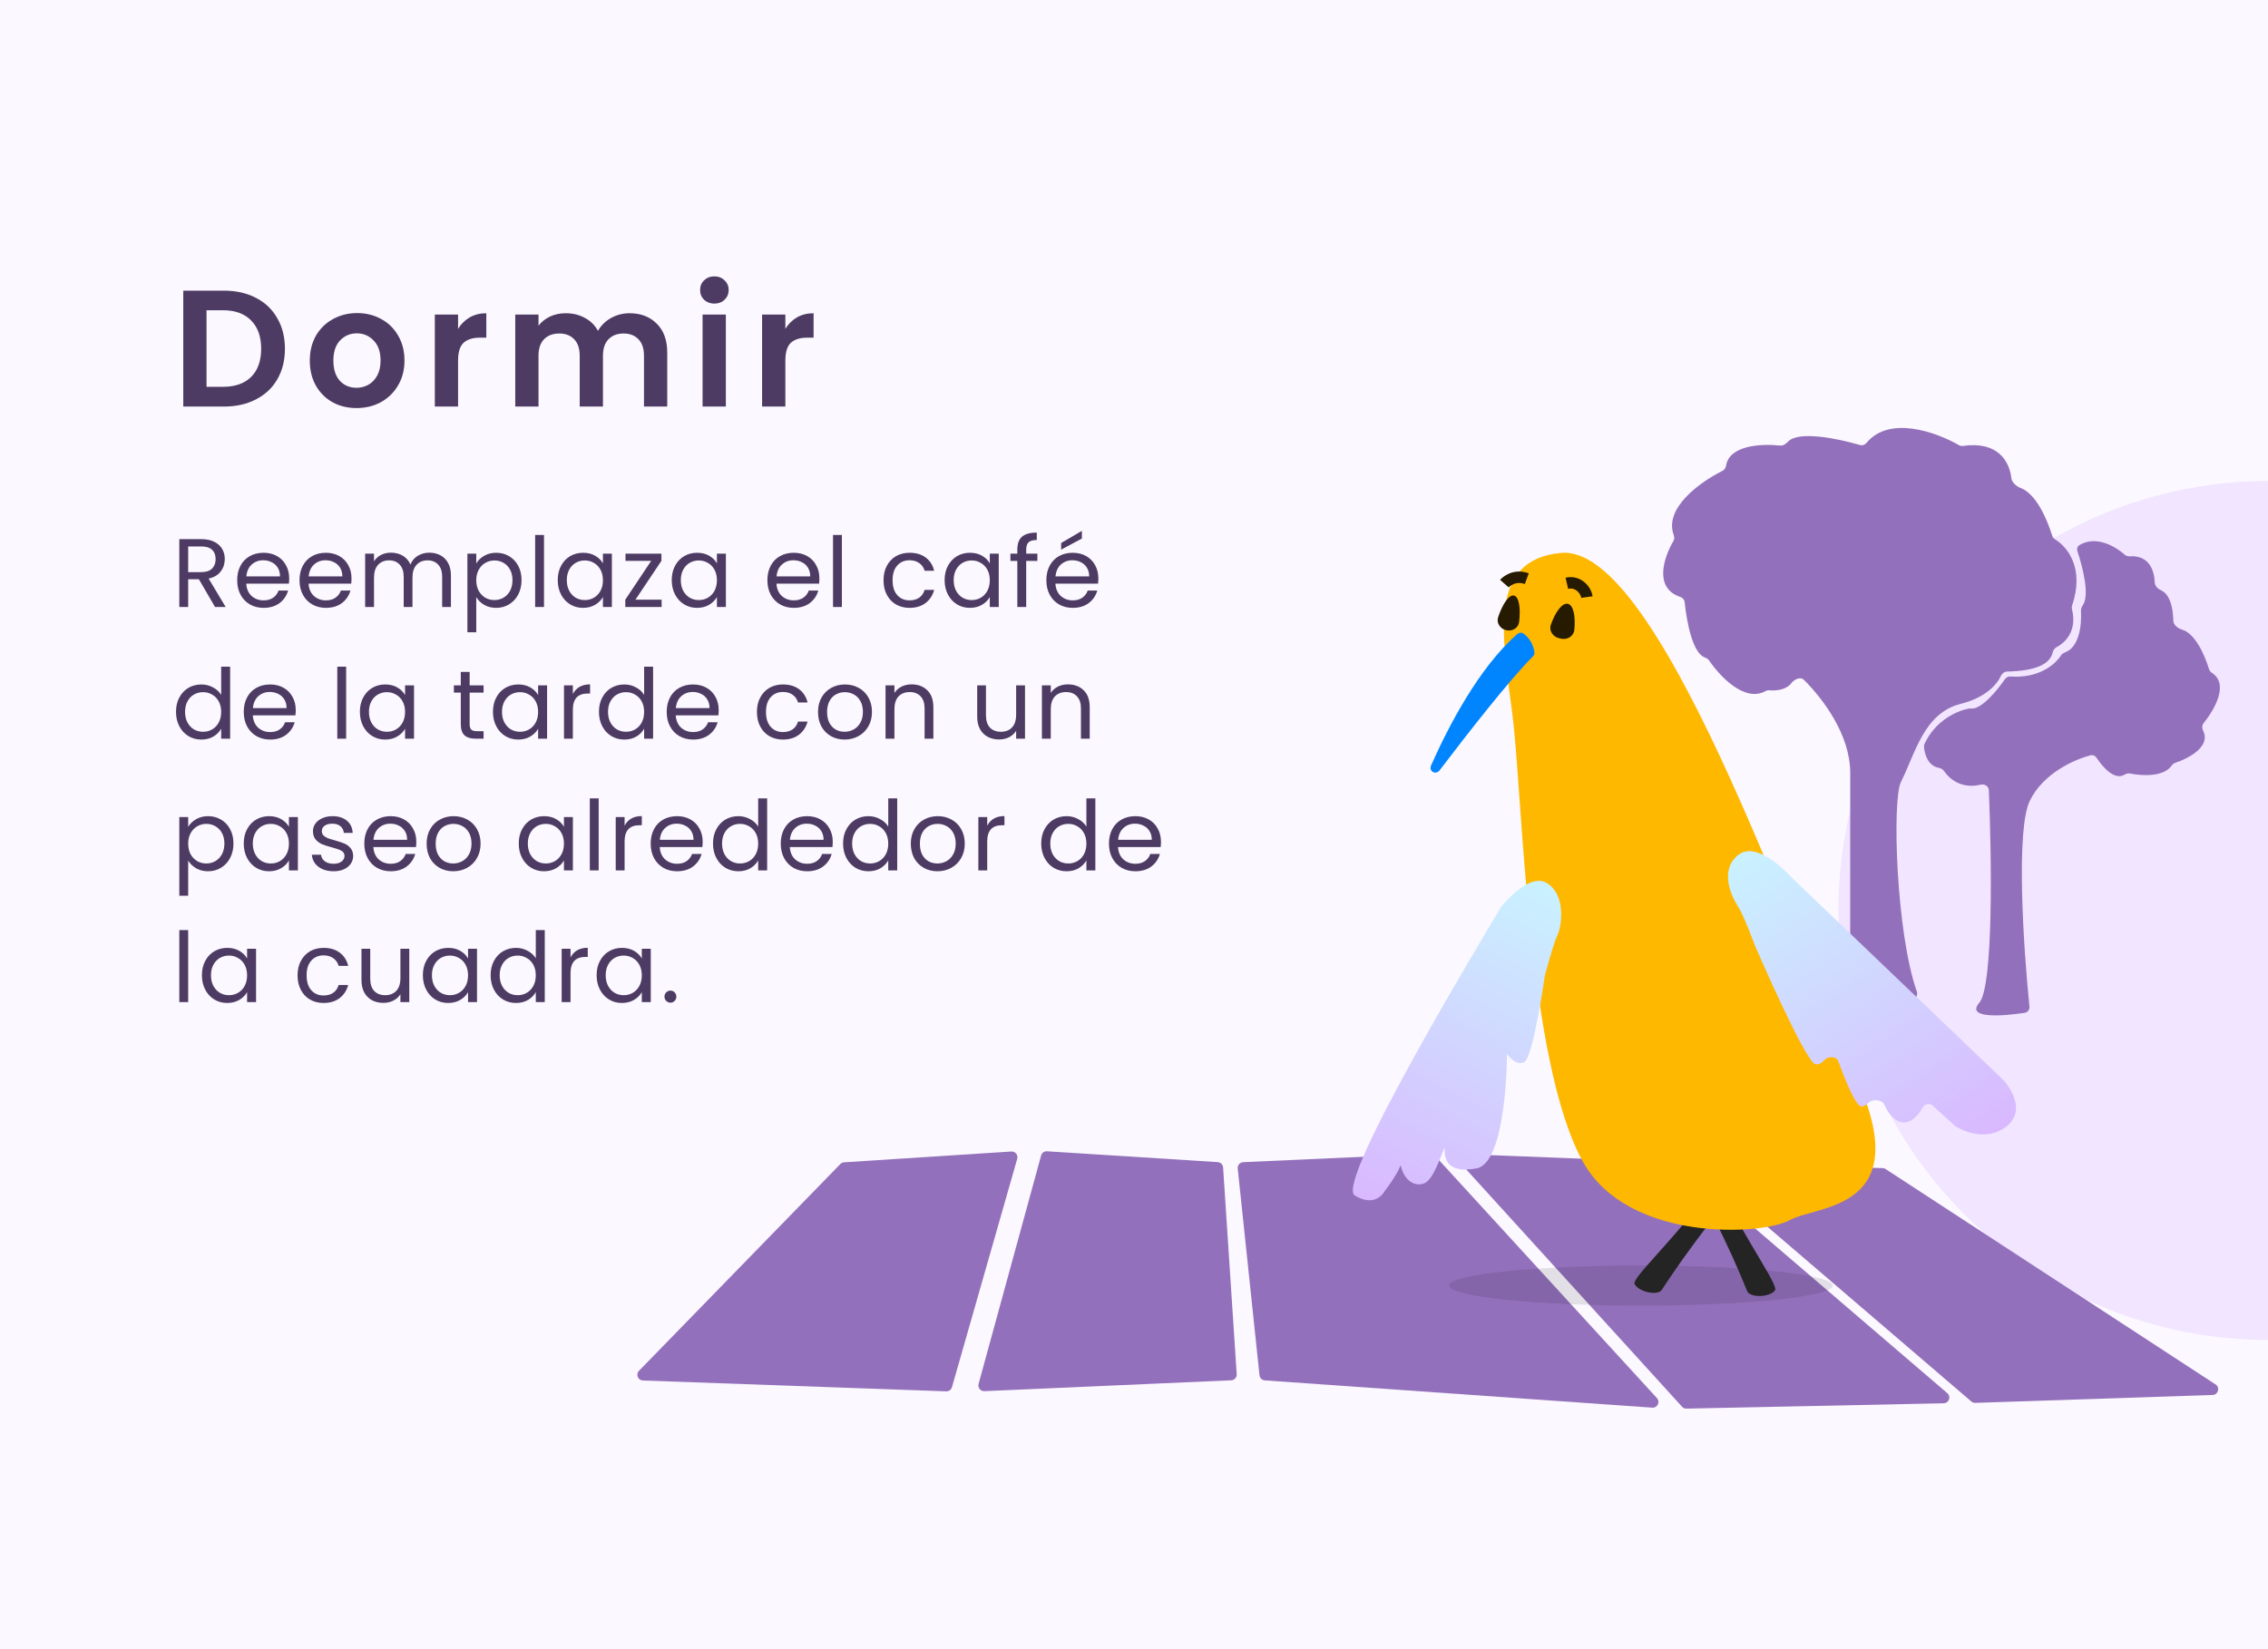 <?xml version="1.0" encoding="UTF-8"?> <svg xmlns="http://www.w3.org/2000/svg" width="396" height="288" viewBox="0 0 396 288" fill="none"><g clip-path="url(#clip0_3601_34001)"><g clip-path="url(#clip1_3601_34001)"><rect width="396" height="288" fill="white"></rect><rect width="396" height="288" fill="#D9B8FF" fill-opacity="0.1"></rect><circle opacity="0.3" cx="396" cy="159" r="75" fill="#D9B8FF"></circle><path d="M39.077 50.758C41.204 50.758 43.069 51.174 44.674 52.005C46.298 52.836 47.545 54.025 48.415 55.572C49.304 57.099 49.749 58.878 49.749 60.908C49.749 62.938 49.304 64.717 48.415 66.244C47.545 67.752 46.298 68.922 44.674 69.753C43.069 70.584 41.204 71 39.077 71H32.001V50.758H39.077ZM38.932 67.549C41.059 67.549 42.702 66.969 43.862 65.809C45.022 64.649 45.602 63.015 45.602 60.908C45.602 58.801 45.022 57.157 43.862 55.978C42.702 54.779 41.059 54.18 38.932 54.18H36.061V67.549H38.932ZM62.242 71.261C60.695 71.261 59.303 70.923 58.066 70.246C56.829 69.55 55.852 68.574 55.137 67.317C54.441 66.06 54.093 64.61 54.093 62.967C54.093 61.324 54.451 59.874 55.166 58.617C55.901 57.36 56.896 56.394 58.153 55.717C59.41 55.021 60.811 54.673 62.358 54.673C63.905 54.673 65.306 55.021 66.563 55.717C67.82 56.394 68.806 57.36 69.521 58.617C70.256 59.874 70.623 61.324 70.623 62.967C70.623 64.61 70.246 66.06 69.492 67.317C68.757 68.574 67.752 69.55 66.476 70.246C65.219 70.923 63.808 71.261 62.242 71.261ZM62.242 67.723C62.977 67.723 63.663 67.549 64.301 67.201C64.958 66.834 65.48 66.292 65.867 65.577C66.254 64.862 66.447 63.992 66.447 62.967C66.447 61.44 66.041 60.27 65.229 59.458C64.436 58.627 63.46 58.211 62.3 58.211C61.14 58.211 60.164 58.627 59.371 59.458C58.598 60.27 58.211 61.44 58.211 62.967C58.211 64.494 58.588 65.674 59.342 66.505C60.115 67.317 61.082 67.723 62.242 67.723ZM79.981 57.428C80.503 56.577 81.18 55.91 82.011 55.427C82.862 54.944 83.829 54.702 84.911 54.702V58.965H83.838C82.562 58.965 81.596 59.265 80.938 59.864C80.3 60.463 79.981 61.507 79.981 62.996V71H75.921V54.934H79.981V57.428ZM109.918 54.702C111.89 54.702 113.475 55.311 114.674 56.529C115.892 57.728 116.501 59.41 116.501 61.575V71H112.441V62.126C112.441 60.869 112.122 59.912 111.484 59.255C110.846 58.578 109.976 58.24 108.874 58.24C107.772 58.24 106.892 58.578 106.235 59.255C105.597 59.912 105.278 60.869 105.278 62.126V71H101.218V62.126C101.218 60.869 100.899 59.912 100.261 59.255C99.623 58.578 98.753 58.24 97.651 58.24C96.529 58.24 95.64 58.578 94.983 59.255C94.345 59.912 94.026 60.869 94.026 62.126V71H89.966V54.934H94.026V56.877C94.548 56.2 95.215 55.669 96.027 55.282C96.858 54.895 97.767 54.702 98.753 54.702C100.01 54.702 101.131 54.973 102.117 55.514C103.103 56.036 103.867 56.79 104.408 57.776C104.93 56.848 105.684 56.104 106.67 55.543C107.675 54.982 108.758 54.702 109.918 54.702ZM124.733 53.02C124.017 53.02 123.418 52.798 122.935 52.353C122.471 51.889 122.239 51.319 122.239 50.642C122.239 49.965 122.471 49.405 122.935 48.96C123.418 48.496 124.017 48.264 124.733 48.264C125.448 48.264 126.038 48.496 126.502 48.96C126.985 49.405 127.227 49.965 127.227 50.642C127.227 51.319 126.985 51.889 126.502 52.353C126.038 52.798 125.448 53.02 124.733 53.02ZM126.734 54.934V71H122.674V54.934H126.734ZM137.125 57.428C137.647 56.577 138.324 55.91 139.155 55.427C140.006 54.944 140.972 54.702 142.055 54.702V58.965H140.982C139.706 58.965 138.739 59.265 138.082 59.864C137.444 60.463 137.125 61.507 137.125 62.996V71H133.065V54.934H137.125V57.428Z" fill="#4D3B63"></path><path d="M37.548 106L34.726 101.155H32.856V106H31.309V94.151H35.134C36.029 94.151 36.783 94.304 37.395 94.61C38.018 94.916 38.483 95.33 38.789 95.851C39.095 96.372 39.248 96.967 39.248 97.636C39.248 98.452 39.01 99.172 38.534 99.795C38.069 100.418 37.367 100.832 36.426 101.036L39.401 106H37.548ZM32.856 99.914H35.134C35.973 99.914 36.602 99.71 37.021 99.302C37.44 98.883 37.65 98.327 37.65 97.636C37.65 96.933 37.44 96.389 37.021 96.004C36.613 95.619 35.984 95.426 35.134 95.426H32.856V99.914ZM50.492 100.985C50.492 101.28 50.475 101.591 50.441 101.92H42.995C43.051 102.838 43.363 103.558 43.93 104.079C44.508 104.589 45.205 104.844 46.021 104.844C46.689 104.844 47.245 104.691 47.687 104.385C48.14 104.068 48.457 103.648 48.639 103.127H50.305C50.055 104.022 49.557 104.753 48.809 105.32C48.061 105.875 47.131 106.153 46.021 106.153C45.137 106.153 44.343 105.955 43.641 105.558C42.949 105.161 42.405 104.6 42.009 103.875C41.612 103.138 41.414 102.288 41.414 101.325C41.414 100.362 41.606 99.517 41.992 98.792C42.377 98.067 42.915 97.511 43.607 97.126C44.309 96.729 45.114 96.531 46.021 96.531C46.905 96.531 47.687 96.724 48.367 97.109C49.047 97.494 49.568 98.027 49.931 98.707C50.305 99.376 50.492 100.135 50.492 100.985ZM48.894 100.662C48.894 100.073 48.763 99.568 48.503 99.149C48.242 98.718 47.885 98.395 47.432 98.18C46.99 97.953 46.497 97.84 45.953 97.84C45.171 97.84 44.502 98.089 43.947 98.588C43.403 99.087 43.091 99.778 43.012 100.662H48.894ZM61.374 100.985C61.374 101.28 61.357 101.591 61.323 101.92H53.877C53.933 102.838 54.245 103.558 54.812 104.079C55.39 104.589 56.087 104.844 56.903 104.844C57.571 104.844 58.127 104.691 58.569 104.385C59.022 104.068 59.339 103.648 59.521 103.127H61.187C60.937 104.022 60.439 104.753 59.691 105.32C58.943 105.875 58.013 106.153 56.903 106.153C56.019 106.153 55.225 105.955 54.523 105.558C53.831 105.161 53.287 104.6 52.891 103.875C52.494 103.138 52.296 102.288 52.296 101.325C52.296 100.362 52.488 99.517 52.874 98.792C53.259 98.067 53.797 97.511 54.489 97.126C55.191 96.729 55.996 96.531 56.903 96.531C57.787 96.531 58.569 96.724 59.249 97.109C59.929 97.494 60.45 98.027 60.813 98.707C61.187 99.376 61.374 100.135 61.374 100.985ZM59.776 100.662C59.776 100.073 59.645 99.568 59.385 99.149C59.124 98.718 58.767 98.395 58.314 98.18C57.872 97.953 57.379 97.84 56.835 97.84C56.053 97.84 55.384 98.089 54.829 98.588C54.285 99.087 53.973 99.778 53.894 100.662H59.776ZM74.959 96.514C75.684 96.514 76.33 96.667 76.897 96.973C77.463 97.268 77.911 97.715 78.24 98.316C78.568 98.917 78.733 99.648 78.733 100.509V106H77.203V100.73C77.203 99.801 76.97 99.092 76.506 98.605C76.052 98.106 75.435 97.857 74.653 97.857C73.848 97.857 73.208 98.118 72.732 98.639C72.256 99.149 72.018 99.891 72.018 100.866V106H70.488V100.73C70.488 99.801 70.255 99.092 69.791 98.605C69.337 98.106 68.72 97.857 67.938 97.857C67.133 97.857 66.493 98.118 66.017 98.639C65.541 99.149 65.303 99.891 65.303 100.866V106H63.756V96.684H65.303V98.027C65.609 97.54 66.017 97.166 66.527 96.905C67.048 96.644 67.62 96.514 68.244 96.514C69.026 96.514 69.717 96.69 70.318 97.041C70.918 97.392 71.366 97.908 71.661 98.588C71.921 97.931 72.352 97.421 72.953 97.058C73.553 96.695 74.222 96.514 74.959 96.514ZM83.157 98.401C83.463 97.868 83.917 97.426 84.517 97.075C85.129 96.712 85.838 96.531 86.642 96.531C87.47 96.531 88.218 96.729 88.886 97.126C89.566 97.523 90.099 98.084 90.484 98.809C90.87 99.523 91.062 100.356 91.062 101.308C91.062 102.249 90.87 103.087 90.484 103.824C90.099 104.561 89.566 105.133 88.886 105.541C88.218 105.949 87.47 106.153 86.642 106.153C85.849 106.153 85.146 105.977 84.534 105.626C83.934 105.263 83.475 104.816 83.157 104.283V110.42H81.61V96.684H83.157V98.401ZM89.481 101.308C89.481 100.605 89.34 99.993 89.056 99.472C88.773 98.951 88.388 98.554 87.9 98.282C87.424 98.01 86.897 97.874 86.319 97.874C85.753 97.874 85.226 98.016 84.738 98.299C84.262 98.571 83.877 98.973 83.582 99.506C83.299 100.027 83.157 100.634 83.157 101.325C83.157 102.028 83.299 102.645 83.582 103.178C83.877 103.699 84.262 104.102 84.738 104.385C85.226 104.657 85.753 104.793 86.319 104.793C86.897 104.793 87.424 104.657 87.9 104.385C88.388 104.102 88.773 103.699 89.056 103.178C89.34 102.645 89.481 102.022 89.481 101.308ZM94.986 93.42V106H93.439V93.42H94.986ZM97.384 101.308C97.384 100.356 97.577 99.523 97.962 98.809C98.348 98.084 98.875 97.523 99.543 97.126C100.223 96.729 100.977 96.531 101.804 96.531C102.62 96.531 103.329 96.707 103.929 97.058C104.53 97.409 104.978 97.851 105.272 98.384V96.684H106.836V106H105.272V104.266C104.966 104.81 104.507 105.263 103.895 105.626C103.295 105.977 102.592 106.153 101.787 106.153C100.96 106.153 100.212 105.949 99.543 105.541C98.875 105.133 98.348 104.561 97.962 103.824C97.577 103.087 97.384 102.249 97.384 101.308ZM105.272 101.325C105.272 100.622 105.131 100.01 104.847 99.489C104.564 98.968 104.179 98.571 103.691 98.299C103.215 98.016 102.688 97.874 102.11 97.874C101.532 97.874 101.005 98.01 100.529 98.282C100.053 98.554 99.674 98.951 99.39 99.472C99.107 99.993 98.965 100.605 98.965 101.308C98.965 102.022 99.107 102.645 99.39 103.178C99.674 103.699 100.053 104.102 100.529 104.385C101.005 104.657 101.532 104.793 102.11 104.793C102.688 104.793 103.215 104.657 103.691 104.385C104.179 104.102 104.564 103.699 104.847 103.178C105.131 102.645 105.272 102.028 105.272 101.325ZM110.947 104.725H115.52V106H109.179V104.725L113.701 97.942H109.213V96.684H115.486V97.942L110.947 104.725ZM117.289 101.308C117.289 100.356 117.482 99.523 117.867 98.809C118.252 98.084 118.779 97.523 119.448 97.126C120.128 96.729 120.882 96.531 121.709 96.531C122.525 96.531 123.233 96.707 123.834 97.058C124.435 97.409 124.882 97.851 125.177 98.384V96.684H126.741V106H125.177V104.266C124.871 104.81 124.412 105.263 123.8 105.626C123.199 105.977 122.497 106.153 121.692 106.153C120.865 106.153 120.117 105.949 119.448 105.541C118.779 105.133 118.252 104.561 117.867 103.824C117.482 103.087 117.289 102.249 117.289 101.308ZM125.177 101.325C125.177 100.622 125.035 100.01 124.752 99.489C124.469 98.968 124.083 98.571 123.596 98.299C123.12 98.016 122.593 97.874 122.015 97.874C121.437 97.874 120.91 98.01 120.434 98.282C119.958 98.554 119.578 98.951 119.295 99.472C119.012 99.993 118.87 100.605 118.87 101.308C118.87 102.022 119.012 102.645 119.295 103.178C119.578 103.699 119.958 104.102 120.434 104.385C120.91 104.657 121.437 104.793 122.015 104.793C122.593 104.793 123.12 104.657 123.596 104.385C124.083 104.102 124.469 103.699 124.752 103.178C125.035 102.645 125.177 102.028 125.177 101.325ZM143.067 100.985C143.067 101.28 143.05 101.591 143.016 101.92H135.57C135.627 102.838 135.939 103.558 136.505 104.079C137.083 104.589 137.78 104.844 138.596 104.844C139.265 104.844 139.82 104.691 140.262 104.385C140.716 104.068 141.033 103.648 141.214 103.127H142.88C142.631 104.022 142.132 104.753 141.384 105.32C140.636 105.875 139.707 106.153 138.596 106.153C137.712 106.153 136.919 105.955 136.216 105.558C135.525 105.161 134.981 104.6 134.584 103.875C134.188 103.138 133.989 102.288 133.989 101.325C133.989 100.362 134.182 99.517 134.567 98.792C134.953 98.067 135.491 97.511 136.182 97.126C136.885 96.729 137.69 96.531 138.596 96.531C139.48 96.531 140.262 96.724 140.942 97.109C141.622 97.494 142.144 98.027 142.506 98.707C142.88 99.376 143.067 100.135 143.067 100.985ZM141.469 100.662C141.469 100.073 141.339 99.568 141.078 99.149C140.818 98.718 140.461 98.395 140.007 98.18C139.565 97.953 139.072 97.84 138.528 97.84C137.746 97.84 137.078 98.089 136.522 98.588C135.978 99.087 135.667 99.778 135.587 100.662H141.469ZM146.996 93.42V106H145.449V93.42H146.996ZM154.267 101.325C154.267 100.362 154.46 99.523 154.845 98.809C155.231 98.084 155.763 97.523 156.443 97.126C157.135 96.729 157.922 96.531 158.806 96.531C159.951 96.531 160.892 96.809 161.628 97.364C162.376 97.919 162.869 98.69 163.107 99.676H161.441C161.283 99.109 160.971 98.662 160.506 98.333C160.053 98.004 159.486 97.84 158.806 97.84C157.922 97.84 157.208 98.146 156.664 98.758C156.12 99.359 155.848 100.214 155.848 101.325C155.848 102.447 156.12 103.314 156.664 103.926C157.208 104.538 157.922 104.844 158.806 104.844C159.486 104.844 160.053 104.685 160.506 104.368C160.96 104.051 161.271 103.597 161.441 103.008H163.107C162.858 103.96 162.359 104.725 161.611 105.303C160.863 105.87 159.928 106.153 158.806 106.153C157.922 106.153 157.135 105.955 156.443 105.558C155.763 105.161 155.231 104.6 154.845 103.875C154.46 103.15 154.267 102.3 154.267 101.325ZM164.933 101.308C164.933 100.356 165.126 99.523 165.511 98.809C165.897 98.084 166.424 97.523 167.092 97.126C167.772 96.729 168.526 96.531 169.353 96.531C170.169 96.531 170.878 96.707 171.478 97.058C172.079 97.409 172.527 97.851 172.821 98.384V96.684H174.385V106H172.821V104.266C172.515 104.81 172.056 105.263 171.444 105.626C170.844 105.977 170.141 106.153 169.336 106.153C168.509 106.153 167.761 105.949 167.092 105.541C166.424 105.133 165.897 104.561 165.511 103.824C165.126 103.087 164.933 102.249 164.933 101.308ZM172.821 101.325C172.821 100.622 172.68 100.01 172.396 99.489C172.113 98.968 171.728 98.571 171.24 98.299C170.764 98.016 170.237 97.874 169.659 97.874C169.081 97.874 168.554 98.01 168.078 98.282C167.602 98.554 167.223 98.951 166.939 99.472C166.656 99.993 166.514 100.605 166.514 101.308C166.514 102.022 166.656 102.645 166.939 103.178C167.223 103.699 167.602 104.102 168.078 104.385C168.554 104.657 169.081 104.793 169.659 104.793C170.237 104.793 170.764 104.657 171.24 104.385C171.728 104.102 172.113 103.699 172.396 103.178C172.68 102.645 172.821 102.028 172.821 101.325ZM181.131 97.959H179.176V106H177.629V97.959H176.422V96.684H177.629V96.021C177.629 94.978 177.895 94.219 178.428 93.743C178.972 93.256 179.839 93.012 181.029 93.012V94.304C180.349 94.304 179.867 94.44 179.584 94.712C179.312 94.973 179.176 95.409 179.176 96.021V96.684H181.131V97.959ZM191.774 100.985C191.774 101.28 191.757 101.591 191.723 101.92H184.277C184.334 102.838 184.646 103.558 185.212 104.079C185.79 104.589 186.487 104.844 187.303 104.844C187.972 104.844 188.527 104.691 188.969 104.385C189.423 104.068 189.74 103.648 189.921 103.127H191.587C191.338 104.022 190.839 104.753 190.091 105.32C189.343 105.875 188.414 106.153 187.303 106.153C186.419 106.153 185.626 105.955 184.923 105.558C184.232 105.161 183.688 104.6 183.291 103.875C182.895 103.138 182.696 102.288 182.696 101.325C182.696 100.362 182.889 99.517 183.274 98.792C183.66 98.067 184.198 97.511 184.889 97.126C185.592 96.729 186.397 96.531 187.303 96.531C188.187 96.531 188.969 96.724 189.649 97.109C190.329 97.494 190.851 98.027 191.213 98.707C191.587 99.376 191.774 100.135 191.774 100.985ZM190.176 100.662C190.176 100.073 190.046 99.568 189.785 99.149C189.525 98.718 189.168 98.395 188.714 98.18C188.272 97.953 187.779 97.84 187.235 97.84C186.453 97.84 185.785 98.089 185.229 98.588C184.685 99.087 184.374 99.778 184.294 100.662H190.176ZM188.901 94.049L185.28 95.987V94.831L188.901 92.706V94.049ZM30.731 124.308C30.731 123.356 30.924 122.523 31.309 121.809C31.694 121.084 32.221 120.523 32.89 120.126C33.57 119.729 34.329 119.531 35.168 119.531C35.893 119.531 36.568 119.701 37.191 120.041C37.814 120.37 38.29 120.806 38.619 121.35V116.42H40.183V129H38.619V127.249C38.313 127.804 37.86 128.263 37.259 128.626C36.658 128.977 35.956 129.153 35.151 129.153C34.324 129.153 33.57 128.949 32.89 128.541C32.221 128.133 31.694 127.561 31.309 126.824C30.924 126.087 30.731 125.249 30.731 124.308ZM38.619 124.325C38.619 123.622 38.477 123.01 38.194 122.489C37.911 121.968 37.525 121.571 37.038 121.299C36.562 121.016 36.035 120.874 35.457 120.874C34.879 120.874 34.352 121.01 33.876 121.282C33.4 121.554 33.02 121.951 32.737 122.472C32.454 122.993 32.312 123.605 32.312 124.308C32.312 125.022 32.454 125.645 32.737 126.178C33.02 126.699 33.4 127.102 33.876 127.385C34.352 127.657 34.879 127.793 35.457 127.793C36.035 127.793 36.562 127.657 37.038 127.385C37.525 127.102 37.911 126.699 38.194 126.178C38.477 125.645 38.619 125.028 38.619 124.325ZM51.637 123.985C51.637 124.28 51.62 124.591 51.586 124.92H44.14C44.197 125.838 44.509 126.558 45.075 127.079C45.653 127.589 46.35 127.844 47.166 127.844C47.835 127.844 48.39 127.691 48.832 127.385C49.286 127.068 49.603 126.648 49.784 126.127H51.45C51.201 127.022 50.702 127.753 49.954 128.32C49.206 128.875 48.277 129.153 47.166 129.153C46.282 129.153 45.489 128.955 44.786 128.558C44.095 128.161 43.551 127.6 43.154 126.875C42.758 126.138 42.559 125.288 42.559 124.325C42.559 123.362 42.752 122.517 43.137 121.792C43.523 121.067 44.061 120.511 44.752 120.126C45.455 119.729 46.26 119.531 47.166 119.531C48.05 119.531 48.832 119.724 49.512 120.109C50.192 120.494 50.714 121.027 51.076 121.707C51.45 122.376 51.637 123.135 51.637 123.985ZM50.039 123.662C50.039 123.073 49.909 122.568 49.648 122.149C49.388 121.718 49.031 121.395 48.577 121.18C48.135 120.953 47.642 120.84 47.098 120.84C46.316 120.84 45.648 121.089 45.092 121.588C44.548 122.087 44.237 122.778 44.157 123.662H50.039ZM60.438 116.42V129H58.892V116.42H60.438ZM62.837 124.308C62.837 123.356 63.03 122.523 63.415 121.809C63.8 121.084 64.327 120.523 64.996 120.126C65.676 119.729 66.43 119.531 67.257 119.531C68.073 119.531 68.781 119.707 69.382 120.058C69.983 120.409 70.43 120.851 70.725 121.384V119.684H72.289V129H70.725V127.266C70.419 127.81 69.96 128.263 69.348 128.626C68.747 128.977 68.045 129.153 67.24 129.153C66.413 129.153 65.665 128.949 64.996 128.541C64.327 128.133 63.8 127.561 63.415 126.824C63.03 126.087 62.837 125.249 62.837 124.308ZM70.725 124.325C70.725 123.622 70.583 123.01 70.3 122.489C70.017 121.968 69.631 121.571 69.144 121.299C68.668 121.016 68.141 120.874 67.563 120.874C66.985 120.874 66.458 121.01 65.982 121.282C65.506 121.554 65.126 121.951 64.843 122.472C64.56 122.993 64.418 123.605 64.418 124.308C64.418 125.022 64.56 125.645 64.843 126.178C65.126 126.699 65.506 127.102 65.982 127.385C66.458 127.657 66.985 127.793 67.563 127.793C68.141 127.793 68.668 127.657 69.144 127.385C69.631 127.102 70.017 126.699 70.3 126.178C70.583 125.645 70.725 125.028 70.725 124.325ZM82.003 120.959V126.45C82.003 126.903 82.099 127.226 82.292 127.419C82.484 127.6 82.819 127.691 83.295 127.691H84.434V129H83.04C82.178 129 81.532 128.802 81.102 128.405C80.671 128.008 80.456 127.357 80.456 126.45V120.959H79.249V119.684H80.456V117.338H82.003V119.684H84.434V120.959H82.003ZM86.07 124.308C86.07 123.356 86.263 122.523 86.648 121.809C87.033 121.084 87.56 120.523 88.229 120.126C88.909 119.729 89.663 119.531 90.49 119.531C91.306 119.531 92.014 119.707 92.615 120.058C93.216 120.409 93.663 120.851 93.958 121.384V119.684H95.522V129H93.958V127.266C93.652 127.81 93.193 128.263 92.581 128.626C91.98 128.977 91.278 129.153 90.473 129.153C89.646 129.153 88.898 128.949 88.229 128.541C87.56 128.133 87.033 127.561 86.648 126.824C86.263 126.087 86.07 125.249 86.07 124.308ZM93.958 124.325C93.958 123.622 93.816 123.01 93.533 122.489C93.25 121.968 92.864 121.571 92.377 121.299C91.901 121.016 91.374 120.874 90.796 120.874C90.218 120.874 89.691 121.01 89.215 121.282C88.739 121.554 88.359 121.951 88.076 122.472C87.793 122.993 87.651 123.605 87.651 124.308C87.651 125.022 87.793 125.645 88.076 126.178C88.359 126.699 88.739 127.102 89.215 127.385C89.691 127.657 90.218 127.793 90.796 127.793C91.374 127.793 91.901 127.657 92.377 127.385C92.864 127.102 93.25 126.699 93.533 126.178C93.816 125.645 93.958 125.028 93.958 124.325ZM100.023 121.197C100.295 120.664 100.681 120.251 101.179 119.956C101.689 119.661 102.307 119.514 103.032 119.514V121.112H102.624C100.89 121.112 100.023 122.053 100.023 123.934V129H98.476V119.684H100.023V121.197ZM104.58 124.308C104.58 123.356 104.773 122.523 105.158 121.809C105.543 121.084 106.07 120.523 106.739 120.126C107.419 119.729 108.178 119.531 109.017 119.531C109.742 119.531 110.417 119.701 111.04 120.041C111.663 120.37 112.139 120.806 112.468 121.35V116.42H114.032V129H112.468V127.249C112.162 127.804 111.709 128.263 111.108 128.626C110.507 128.977 109.805 129.153 109 129.153C108.173 129.153 107.419 128.949 106.739 128.541C106.07 128.133 105.543 127.561 105.158 126.824C104.773 126.087 104.58 125.249 104.58 124.308ZM112.468 124.325C112.468 123.622 112.326 123.01 112.043 122.489C111.76 121.968 111.374 121.571 110.887 121.299C110.411 121.016 109.884 120.874 109.306 120.874C108.728 120.874 108.201 121.01 107.725 121.282C107.249 121.554 106.869 121.951 106.586 122.472C106.303 122.993 106.161 123.605 106.161 124.308C106.161 125.022 106.303 125.645 106.586 126.178C106.869 126.699 107.249 127.102 107.725 127.385C108.201 127.657 108.728 127.793 109.306 127.793C109.884 127.793 110.411 127.657 110.887 127.385C111.374 127.102 111.76 126.699 112.043 126.178C112.326 125.645 112.468 125.028 112.468 124.325ZM125.486 123.985C125.486 124.28 125.469 124.591 125.435 124.92H117.989C118.046 125.838 118.358 126.558 118.924 127.079C119.502 127.589 120.199 127.844 121.015 127.844C121.684 127.844 122.239 127.691 122.681 127.385C123.135 127.068 123.452 126.648 123.633 126.127H125.299C125.05 127.022 124.551 127.753 123.803 128.32C123.055 128.875 122.126 129.153 121.015 129.153C120.131 129.153 119.338 128.955 118.635 128.558C117.944 128.161 117.4 127.6 117.003 126.875C116.607 126.138 116.408 125.288 116.408 124.325C116.408 123.362 116.601 122.517 116.986 121.792C117.372 121.067 117.91 120.511 118.601 120.126C119.304 119.729 120.109 119.531 121.015 119.531C121.899 119.531 122.681 119.724 123.361 120.109C124.041 120.494 124.563 121.027 124.925 121.707C125.299 122.376 125.486 123.135 125.486 123.985ZM123.888 123.662C123.888 123.073 123.758 122.568 123.497 122.149C123.237 121.718 122.88 121.395 122.426 121.18C121.984 120.953 121.491 120.84 120.947 120.84C120.165 120.84 119.497 121.089 118.941 121.588C118.397 122.087 118.086 122.778 118.006 123.662H123.888ZM132.163 124.325C132.163 123.362 132.355 122.523 132.741 121.809C133.126 121.084 133.659 120.523 134.339 120.126C135.03 119.729 135.818 119.531 136.702 119.531C137.846 119.531 138.787 119.809 139.524 120.364C140.272 120.919 140.765 121.69 141.003 122.676H139.337C139.178 122.109 138.866 121.662 138.402 121.333C137.948 121.004 137.382 120.84 136.702 120.84C135.818 120.84 135.104 121.146 134.56 121.758C134.016 122.359 133.744 123.214 133.744 124.325C133.744 125.447 134.016 126.314 134.56 126.926C135.104 127.538 135.818 127.844 136.702 127.844C137.382 127.844 137.948 127.685 138.402 127.368C138.855 127.051 139.167 126.597 139.337 126.008H141.003C140.753 126.96 140.255 127.725 139.507 128.303C138.759 128.87 137.824 129.153 136.702 129.153C135.818 129.153 135.03 128.955 134.339 128.558C133.659 128.161 133.126 127.6 132.741 126.875C132.355 126.15 132.163 125.3 132.163 124.325ZM147.47 129.153C146.597 129.153 145.804 128.955 145.09 128.558C144.387 128.161 143.832 127.6 143.424 126.875C143.027 126.138 142.829 125.288 142.829 124.325C142.829 123.373 143.033 122.534 143.441 121.809C143.86 121.072 144.427 120.511 145.141 120.126C145.855 119.729 146.654 119.531 147.538 119.531C148.422 119.531 149.221 119.729 149.935 120.126C150.649 120.511 151.21 121.067 151.618 121.792C152.037 122.517 152.247 123.362 152.247 124.325C152.247 125.288 152.031 126.138 151.601 126.875C151.181 127.6 150.609 128.161 149.884 128.558C149.158 128.955 148.354 129.153 147.47 129.153ZM147.47 127.793C148.025 127.793 148.546 127.663 149.034 127.402C149.521 127.141 149.912 126.75 150.207 126.229C150.513 125.708 150.666 125.073 150.666 124.325C150.666 123.577 150.518 122.942 150.224 122.421C149.929 121.9 149.544 121.514 149.068 121.265C148.592 121.004 148.076 120.874 147.521 120.874C146.954 120.874 146.433 121.004 145.957 121.265C145.492 121.514 145.118 121.9 144.835 122.421C144.551 122.942 144.41 123.577 144.41 124.325C144.41 125.084 144.546 125.725 144.818 126.246C145.101 126.767 145.475 127.158 145.94 127.419C146.404 127.668 146.914 127.793 147.47 127.793ZM159.16 119.514C160.293 119.514 161.211 119.86 161.914 120.551C162.616 121.231 162.968 122.217 162.968 123.509V129H161.438V123.73C161.438 122.801 161.205 122.092 160.741 121.605C160.276 121.106 159.641 120.857 158.837 120.857C158.021 120.857 157.369 121.112 156.882 121.622C156.406 122.132 156.168 122.874 156.168 123.849V129H154.621V119.684H156.168V121.01C156.474 120.534 156.887 120.166 157.409 119.905C157.941 119.644 158.525 119.514 159.16 119.514ZM178.969 119.684V129H177.422V127.623C177.127 128.099 176.714 128.473 176.181 128.745C175.66 129.006 175.082 129.136 174.447 129.136C173.722 129.136 173.07 128.989 172.492 128.694C171.914 128.388 171.455 127.935 171.115 127.334C170.786 126.733 170.622 126.002 170.622 125.141V119.684H172.152V124.937C172.152 125.855 172.384 126.563 172.849 127.062C173.314 127.549 173.948 127.793 174.753 127.793C175.58 127.793 176.232 127.538 176.708 127.028C177.184 126.518 177.422 125.776 177.422 124.801V119.684H178.969ZM186.46 119.514C187.593 119.514 188.511 119.86 189.214 120.551C189.917 121.231 190.268 122.217 190.268 123.509V129H188.738V123.73C188.738 122.801 188.506 122.092 188.041 121.605C187.576 121.106 186.942 120.857 186.137 120.857C185.321 120.857 184.669 121.112 184.182 121.622C183.706 122.132 183.468 122.874 183.468 123.849V129H181.921V119.684H183.468V121.01C183.774 120.534 184.188 120.166 184.709 119.905C185.242 119.644 185.825 119.514 186.46 119.514ZM32.856 144.401C33.162 143.868 33.615 143.426 34.216 143.075C34.828 142.712 35.536 142.531 36.341 142.531C37.168 142.531 37.916 142.729 38.585 143.126C39.265 143.523 39.798 144.084 40.183 144.809C40.568 145.523 40.761 146.356 40.761 147.308C40.761 148.249 40.568 149.087 40.183 149.824C39.798 150.561 39.265 151.133 38.585 151.541C37.916 151.949 37.168 152.153 36.341 152.153C35.548 152.153 34.845 151.977 34.233 151.626C33.632 151.263 33.173 150.816 32.856 150.283V156.42H31.309V142.684H32.856V144.401ZM39.18 147.308C39.18 146.605 39.038 145.993 38.755 145.472C38.472 144.951 38.086 144.554 37.599 144.282C37.123 144.01 36.596 143.874 36.018 143.874C35.451 143.874 34.924 144.016 34.437 144.299C33.961 144.571 33.576 144.973 33.281 145.506C32.998 146.027 32.856 146.634 32.856 147.325C32.856 148.028 32.998 148.645 33.281 149.178C33.576 149.699 33.961 150.102 34.437 150.385C34.924 150.657 35.451 150.793 36.018 150.793C36.596 150.793 37.123 150.657 37.599 150.385C38.086 150.102 38.472 149.699 38.755 149.178C39.038 148.645 39.18 148.022 39.18 147.308ZM42.559 147.308C42.559 146.356 42.752 145.523 43.137 144.809C43.523 144.084 44.05 143.523 44.718 143.126C45.398 142.729 46.152 142.531 46.979 142.531C47.795 142.531 48.504 142.707 49.104 143.058C49.705 143.409 50.153 143.851 50.447 144.384V142.684H52.011V152H50.447V150.266C50.141 150.81 49.682 151.263 49.07 151.626C48.47 151.977 47.767 152.153 46.962 152.153C46.135 152.153 45.387 151.949 44.718 151.541C44.05 151.133 43.523 150.561 43.137 149.824C42.752 149.087 42.559 148.249 42.559 147.308ZM50.447 147.325C50.447 146.622 50.306 146.01 50.022 145.489C49.739 144.968 49.354 144.571 48.866 144.299C48.39 144.016 47.863 143.874 47.285 143.874C46.707 143.874 46.18 144.01 45.704 144.282C45.228 144.554 44.849 144.951 44.565 145.472C44.282 145.993 44.14 146.605 44.14 147.308C44.14 148.022 44.282 148.645 44.565 149.178C44.849 149.699 45.228 150.102 45.704 150.385C46.18 150.657 46.707 150.793 47.285 150.793C47.863 150.793 48.39 150.657 48.866 150.385C49.354 150.102 49.739 149.699 50.022 149.178C50.306 148.645 50.447 148.028 50.447 147.325ZM58.264 152.153C57.55 152.153 56.909 152.034 56.343 151.796C55.776 151.547 55.328 151.207 55 150.776C54.671 150.334 54.49 149.83 54.456 149.263H56.054C56.099 149.728 56.314 150.107 56.7 150.402C57.096 150.697 57.612 150.844 58.247 150.844C58.836 150.844 59.301 150.714 59.641 150.453C59.981 150.192 60.151 149.864 60.151 149.467C60.151 149.059 59.969 148.759 59.607 148.566C59.244 148.362 58.683 148.164 57.924 147.971C57.232 147.79 56.666 147.608 56.224 147.427C55.793 147.234 55.419 146.957 55.102 146.594C54.796 146.22 54.643 145.733 54.643 145.132C54.643 144.656 54.784 144.22 55.068 143.823C55.351 143.426 55.753 143.115 56.275 142.888C56.796 142.65 57.391 142.531 58.06 142.531C59.091 142.531 59.924 142.792 60.559 143.313C61.193 143.834 61.533 144.548 61.579 145.455H60.032C59.998 144.968 59.799 144.577 59.437 144.282C59.085 143.987 58.609 143.84 58.009 143.84C57.453 143.84 57.011 143.959 56.683 144.197C56.354 144.435 56.19 144.747 56.19 145.132C56.19 145.438 56.286 145.693 56.479 145.897C56.683 146.09 56.932 146.248 57.227 146.373C57.533 146.486 57.952 146.617 58.485 146.764C59.153 146.945 59.697 147.127 60.117 147.308C60.536 147.478 60.893 147.739 61.188 148.09C61.494 148.441 61.652 148.9 61.664 149.467C61.664 149.977 61.522 150.436 61.239 150.844C60.955 151.252 60.553 151.575 60.032 151.813C59.522 152.04 58.932 152.153 58.264 152.153ZM72.687 146.985C72.687 147.28 72.67 147.591 72.636 147.92H65.19C65.247 148.838 65.559 149.558 66.125 150.079C66.703 150.589 67.4 150.844 68.216 150.844C68.885 150.844 69.44 150.691 69.882 150.385C70.336 150.068 70.653 149.648 70.834 149.127H72.5C72.251 150.022 71.752 150.753 71.004 151.32C70.256 151.875 69.327 152.153 68.216 152.153C67.332 152.153 66.539 151.955 65.836 151.558C65.145 151.161 64.601 150.6 64.204 149.875C63.808 149.138 63.609 148.288 63.609 147.325C63.609 146.362 63.802 145.517 64.187 144.792C64.573 144.067 65.111 143.511 65.802 143.126C66.505 142.729 67.31 142.531 68.216 142.531C69.1 142.531 69.882 142.724 70.562 143.109C71.242 143.494 71.764 144.027 72.126 144.707C72.5 145.376 72.687 146.135 72.687 146.985ZM71.089 146.662C71.089 146.073 70.959 145.568 70.698 145.149C70.438 144.718 70.081 144.395 69.627 144.18C69.185 143.953 68.692 143.84 68.148 143.84C67.366 143.84 66.698 144.089 66.142 144.588C65.598 145.087 65.287 145.778 65.207 146.662H71.089ZM79.132 152.153C78.26 152.153 77.466 151.955 76.752 151.558C76.05 151.161 75.494 150.6 75.086 149.875C74.69 149.138 74.491 148.288 74.491 147.325C74.491 146.373 74.695 145.534 75.103 144.809C75.523 144.072 76.089 143.511 76.803 143.126C77.517 142.729 78.316 142.531 79.2 142.531C80.084 142.531 80.883 142.729 81.597 143.126C82.311 143.511 82.872 144.067 83.28 144.792C83.7 145.517 83.909 146.362 83.909 147.325C83.909 148.288 83.694 149.138 83.263 149.875C82.844 150.6 82.272 151.161 81.546 151.558C80.821 151.955 80.016 152.153 79.132 152.153ZM79.132 150.793C79.688 150.793 80.209 150.663 80.696 150.402C81.184 150.141 81.575 149.75 81.869 149.229C82.175 148.708 82.328 148.073 82.328 147.325C82.328 146.577 82.181 145.942 81.886 145.421C81.592 144.9 81.206 144.514 80.73 144.265C80.254 144.004 79.739 143.874 79.183 143.874C78.617 143.874 78.095 144.004 77.619 144.265C77.155 144.514 76.781 144.9 76.497 145.421C76.214 145.942 76.072 146.577 76.072 147.325C76.072 148.084 76.208 148.725 76.48 149.246C76.764 149.767 77.138 150.158 77.602 150.419C78.067 150.668 78.577 150.793 79.132 150.793ZM90.578 147.308C90.578 146.356 90.77 145.523 91.156 144.809C91.541 144.084 92.068 143.523 92.737 143.126C93.417 142.729 94.17 142.531 94.998 142.531C95.814 142.531 96.522 142.707 97.123 143.058C97.723 143.409 98.171 143.851 98.466 144.384V142.684H100.03V152H98.466V150.266C98.16 150.81 97.701 151.263 97.089 151.626C96.488 151.977 95.785 152.153 94.981 152.153C94.153 152.153 93.405 151.949 92.737 151.541C92.068 151.133 91.541 150.561 91.156 149.824C90.77 149.087 90.578 148.249 90.578 147.308ZM98.466 147.325C98.466 146.622 98.324 146.01 98.041 145.489C97.757 144.968 97.372 144.571 96.885 144.299C96.409 144.016 95.882 143.874 95.304 143.874C94.726 143.874 94.199 144.01 93.723 144.282C93.247 144.554 92.867 144.951 92.584 145.472C92.3 145.993 92.159 146.605 92.159 147.308C92.159 148.022 92.3 148.645 92.584 149.178C92.867 149.699 93.247 150.102 93.723 150.385C94.199 150.657 94.726 150.793 95.304 150.793C95.882 150.793 96.409 150.657 96.885 150.385C97.372 150.102 97.757 149.699 98.041 149.178C98.324 148.645 98.466 148.028 98.466 147.325ZM104.531 139.42V152H102.984V139.42H104.531ZM109.055 144.197C109.327 143.664 109.712 143.251 110.211 142.956C110.721 142.661 111.338 142.514 112.064 142.514V144.112H111.656C109.922 144.112 109.055 145.053 109.055 146.934V152H107.508V142.684H109.055V144.197ZM122.689 146.985C122.689 147.28 122.672 147.591 122.638 147.92H115.192C115.249 148.838 115.561 149.558 116.127 150.079C116.705 150.589 117.402 150.844 118.218 150.844C118.887 150.844 119.442 150.691 119.884 150.385C120.338 150.068 120.655 149.648 120.836 149.127H122.502C122.253 150.022 121.754 150.753 121.006 151.32C120.258 151.875 119.329 152.153 118.218 152.153C117.334 152.153 116.541 151.955 115.838 151.558C115.147 151.161 114.603 150.6 114.206 149.875C113.81 149.138 113.611 148.288 113.611 147.325C113.611 146.362 113.804 145.517 114.189 144.792C114.575 144.067 115.113 143.511 115.804 143.126C116.507 142.729 117.312 142.531 118.218 142.531C119.102 142.531 119.884 142.724 120.564 143.109C121.244 143.494 121.766 144.027 122.128 144.707C122.502 145.376 122.689 146.135 122.689 146.985ZM121.091 146.662C121.091 146.073 120.961 145.568 120.7 145.149C120.44 144.718 120.083 144.395 119.629 144.18C119.187 143.953 118.694 143.84 118.15 143.84C117.368 143.84 116.7 144.089 116.144 144.588C115.6 145.087 115.289 145.778 115.209 146.662H121.091ZM124.493 147.308C124.493 146.356 124.686 145.523 125.071 144.809C125.457 144.084 125.984 143.523 126.652 143.126C127.332 142.729 128.092 142.531 128.93 142.531C129.656 142.531 130.33 142.701 130.953 143.041C131.577 143.37 132.053 143.806 132.381 144.35V139.42H133.945V152H132.381V150.249C132.075 150.804 131.622 151.263 131.021 151.626C130.421 151.977 129.718 152.153 128.913 152.153C128.086 152.153 127.332 151.949 126.652 151.541C125.984 151.133 125.457 150.561 125.071 149.824C124.686 149.087 124.493 148.249 124.493 147.308ZM132.381 147.325C132.381 146.622 132.24 146.01 131.956 145.489C131.673 144.968 131.288 144.571 130.8 144.299C130.324 144.016 129.797 143.874 129.219 143.874C128.641 143.874 128.114 144.01 127.638 144.282C127.162 144.554 126.783 144.951 126.499 145.472C126.216 145.993 126.074 146.605 126.074 147.308C126.074 148.022 126.216 148.645 126.499 149.178C126.783 149.699 127.162 150.102 127.638 150.385C128.114 150.657 128.641 150.793 129.219 150.793C129.797 150.793 130.324 150.657 130.8 150.385C131.288 150.102 131.673 149.699 131.956 149.178C132.24 148.645 132.381 148.028 132.381 147.325ZM145.4 146.985C145.4 147.28 145.383 147.591 145.349 147.92H137.903C137.959 148.838 138.271 149.558 138.838 150.079C139.416 150.589 140.113 150.844 140.929 150.844C141.597 150.844 142.153 150.691 142.595 150.385C143.048 150.068 143.365 149.648 143.547 149.127H145.213C144.963 150.022 144.465 150.753 143.717 151.32C142.969 151.875 142.039 152.153 140.929 152.153C140.045 152.153 139.251 151.955 138.549 151.558C137.857 151.161 137.313 150.6 136.917 149.875C136.52 149.138 136.322 148.288 136.322 147.325C136.322 146.362 136.514 145.517 136.9 144.792C137.285 144.067 137.823 143.511 138.515 143.126C139.217 142.729 140.022 142.531 140.929 142.531C141.813 142.531 142.595 142.724 143.275 143.109C143.955 143.494 144.476 144.027 144.839 144.707C145.213 145.376 145.4 146.135 145.4 146.985ZM143.802 146.662C143.802 146.073 143.671 145.568 143.411 145.149C143.15 144.718 142.793 144.395 142.34 144.18C141.898 143.953 141.405 143.84 140.861 143.84C140.079 143.84 139.41 144.089 138.855 144.588C138.311 145.087 137.999 145.778 137.92 146.662H143.802ZM147.204 147.308C147.204 146.356 147.396 145.523 147.782 144.809C148.167 144.084 148.694 143.523 149.363 143.126C150.043 142.729 150.802 142.531 151.641 142.531C152.366 142.531 153.04 142.701 153.664 143.041C154.287 143.37 154.763 143.806 155.092 144.35V139.42H156.656V152H155.092V150.249C154.786 150.804 154.332 151.263 153.732 151.626C153.131 151.977 152.428 152.153 151.624 152.153C150.796 152.153 150.043 151.949 149.363 151.541C148.694 151.133 148.167 150.561 147.782 149.824C147.396 149.087 147.204 148.249 147.204 147.308ZM155.092 147.325C155.092 146.622 154.95 146.01 154.667 145.489C154.383 144.968 153.998 144.571 153.511 144.299C153.035 144.016 152.508 143.874 151.93 143.874C151.352 143.874 150.825 144.01 150.349 144.282C149.873 144.554 149.493 144.951 149.21 145.472C148.926 145.993 148.785 146.605 148.785 147.308C148.785 148.022 148.926 148.645 149.21 149.178C149.493 149.699 149.873 150.102 150.349 150.385C150.825 150.657 151.352 150.793 151.93 150.793C152.508 150.793 153.035 150.657 153.511 150.385C153.998 150.102 154.383 149.699 154.667 149.178C154.95 148.645 155.092 148.028 155.092 147.325ZM163.673 152.153C162.8 152.153 162.007 151.955 161.293 151.558C160.59 151.161 160.035 150.6 159.627 149.875C159.23 149.138 159.032 148.288 159.032 147.325C159.032 146.373 159.236 145.534 159.644 144.809C160.063 144.072 160.63 143.511 161.344 143.126C162.058 142.729 162.857 142.531 163.741 142.531C164.625 142.531 165.424 142.729 166.138 143.126C166.852 143.511 167.413 144.067 167.821 144.792C168.24 145.517 168.45 146.362 168.45 147.325C168.45 148.288 168.235 149.138 167.804 149.875C167.385 150.6 166.812 151.161 166.087 151.558C165.362 151.955 164.557 152.153 163.673 152.153ZM163.673 150.793C164.228 150.793 164.75 150.663 165.237 150.402C165.724 150.141 166.115 149.75 166.41 149.229C166.716 148.708 166.869 148.073 166.869 147.325C166.869 146.577 166.722 145.942 166.427 145.421C166.132 144.9 165.747 144.514 165.271 144.265C164.795 144.004 164.279 143.874 163.724 143.874C163.157 143.874 162.636 144.004 162.16 144.265C161.695 144.514 161.321 144.9 161.038 145.421C160.755 145.942 160.613 146.577 160.613 147.325C160.613 148.084 160.749 148.725 161.021 149.246C161.304 149.767 161.678 150.158 162.143 150.419C162.608 150.668 163.118 150.793 163.673 150.793ZM172.371 144.197C172.643 143.664 173.028 143.251 173.527 142.956C174.037 142.661 174.655 142.514 175.38 142.514V144.112H174.972C173.238 144.112 172.371 145.053 172.371 146.934V152H170.824V142.684H172.371V144.197ZM181.8 147.308C181.8 146.356 181.993 145.523 182.378 144.809C182.763 144.084 183.29 143.523 183.959 143.126C184.639 142.729 185.398 142.531 186.237 142.531C186.962 142.531 187.637 142.701 188.26 143.041C188.883 143.37 189.359 143.806 189.688 144.35V139.42H191.252V152H189.688V150.249C189.382 150.804 188.929 151.263 188.328 151.626C187.727 151.977 187.025 152.153 186.22 152.153C185.393 152.153 184.639 151.949 183.959 151.541C183.29 151.133 182.763 150.561 182.378 149.824C181.993 149.087 181.8 148.249 181.8 147.308ZM189.688 147.325C189.688 146.622 189.546 146.01 189.263 145.489C188.98 144.968 188.594 144.571 188.107 144.299C187.631 144.016 187.104 143.874 186.526 143.874C185.948 143.874 185.421 144.01 184.945 144.282C184.469 144.554 184.089 144.951 183.806 145.472C183.523 145.993 183.381 146.605 183.381 147.308C183.381 148.022 183.523 148.645 183.806 149.178C184.089 149.699 184.469 150.102 184.945 150.385C185.421 150.657 185.948 150.793 186.526 150.793C187.104 150.793 187.631 150.657 188.107 150.385C188.594 150.102 188.98 149.699 189.263 149.178C189.546 148.645 189.688 148.028 189.688 147.325ZM202.706 146.985C202.706 147.28 202.689 147.591 202.655 147.92H195.209C195.266 148.838 195.578 149.558 196.144 150.079C196.722 150.589 197.419 150.844 198.235 150.844C198.904 150.844 199.459 150.691 199.901 150.385C200.355 150.068 200.672 149.648 200.853 149.127H202.519C202.27 150.022 201.771 150.753 201.023 151.32C200.275 151.875 199.346 152.153 198.235 152.153C197.351 152.153 196.558 151.955 195.855 151.558C195.164 151.161 194.62 150.6 194.223 149.875C193.827 149.138 193.628 148.288 193.628 147.325C193.628 146.362 193.821 145.517 194.206 144.792C194.592 144.067 195.13 143.511 195.821 143.126C196.524 142.729 197.329 142.531 198.235 142.531C199.119 142.531 199.901 142.724 200.581 143.109C201.261 143.494 201.783 144.027 202.145 144.707C202.519 145.376 202.706 146.135 202.706 146.985ZM201.108 146.662C201.108 146.073 200.978 145.568 200.717 145.149C200.457 144.718 200.1 144.395 199.646 144.18C199.204 143.953 198.711 143.84 198.167 143.84C197.385 143.84 196.717 144.089 196.161 144.588C195.617 145.087 195.306 145.778 195.226 146.662H201.108ZM32.856 162.42V175H31.309V162.42H32.856ZM35.255 170.308C35.255 169.356 35.447 168.523 35.833 167.809C36.218 167.084 36.745 166.523 37.414 166.126C38.094 165.729 38.847 165.531 39.675 165.531C40.491 165.531 41.199 165.707 41.8 166.058C42.4 166.409 42.848 166.851 43.143 167.384V165.684H44.707V175H43.143V173.266C42.837 173.81 42.378 174.263 41.766 174.626C41.165 174.977 40.462 175.153 39.658 175.153C38.83 175.153 38.082 174.949 37.414 174.541C36.745 174.133 36.218 173.561 35.833 172.824C35.447 172.087 35.255 171.249 35.255 170.308ZM43.143 170.325C43.143 169.622 43.001 169.01 42.718 168.489C42.434 167.968 42.049 167.571 41.562 167.299C41.086 167.016 40.559 166.874 39.981 166.874C39.403 166.874 38.876 167.01 38.4 167.282C37.924 167.554 37.544 167.951 37.261 168.472C36.977 168.993 36.836 169.605 36.836 170.308C36.836 171.022 36.977 171.645 37.261 172.178C37.544 172.699 37.924 173.102 38.4 173.385C38.876 173.657 39.403 173.793 39.981 173.793C40.559 173.793 41.086 173.657 41.562 173.385C42.049 173.102 42.434 172.699 42.718 172.178C43.001 171.645 43.143 171.028 43.143 170.325ZM51.955 170.325C51.955 169.362 52.148 168.523 52.533 167.809C52.918 167.084 53.451 166.523 54.131 166.126C54.822 165.729 55.61 165.531 56.494 165.531C57.639 165.531 58.579 165.809 59.316 166.364C60.064 166.919 60.557 167.69 60.795 168.676H59.129C58.97 168.109 58.659 167.662 58.194 167.333C57.741 167.004 57.174 166.84 56.494 166.84C55.61 166.84 54.896 167.146 54.352 167.758C53.808 168.359 53.536 169.214 53.536 170.325C53.536 171.447 53.808 172.314 54.352 172.926C54.896 173.538 55.61 173.844 56.494 173.844C57.174 173.844 57.741 173.685 58.194 173.368C58.647 173.051 58.959 172.597 59.129 172.008H60.795C60.546 172.96 60.047 173.725 59.299 174.303C58.551 174.87 57.616 175.153 56.494 175.153C55.61 175.153 54.822 174.955 54.131 174.558C53.451 174.161 52.918 173.6 52.533 172.875C52.148 172.15 51.955 171.3 51.955 170.325ZM71.461 165.684V175H69.914V173.623C69.62 174.099 69.206 174.473 68.673 174.745C68.152 175.006 67.574 175.136 66.939 175.136C66.214 175.136 65.562 174.989 64.984 174.694C64.406 174.388 63.947 173.935 63.607 173.334C63.279 172.733 63.114 172.002 63.114 171.141V165.684H64.644V170.937C64.644 171.855 64.877 172.563 65.341 173.062C65.806 173.549 66.441 173.793 67.245 173.793C68.073 173.793 68.724 173.538 69.2 173.028C69.676 172.518 69.914 171.776 69.914 170.801V165.684H71.461ZM73.835 170.308C73.835 169.356 74.028 168.523 74.413 167.809C74.799 167.084 75.326 166.523 75.994 166.126C76.674 165.729 77.428 165.531 78.255 165.531C79.071 165.531 79.78 165.707 80.38 166.058C80.981 166.409 81.429 166.851 81.723 167.384V165.684H83.287V175H81.723V173.266C81.417 173.81 80.958 174.263 80.346 174.626C79.746 174.977 79.043 175.153 78.238 175.153C77.411 175.153 76.663 174.949 75.994 174.541C75.326 174.133 74.799 173.561 74.413 172.824C74.028 172.087 73.835 171.249 73.835 170.308ZM81.723 170.325C81.723 169.622 81.582 169.01 81.298 168.489C81.015 167.968 80.63 167.571 80.142 167.299C79.666 167.016 79.139 166.874 78.561 166.874C77.983 166.874 77.456 167.01 76.98 167.282C76.504 167.554 76.125 167.951 75.841 168.472C75.558 168.993 75.416 169.605 75.416 170.308C75.416 171.022 75.558 171.645 75.841 172.178C76.125 172.699 76.504 173.102 76.98 173.385C77.456 173.657 77.983 173.793 78.561 173.793C79.139 173.793 79.666 173.657 80.142 173.385C80.63 173.102 81.015 172.699 81.298 172.178C81.582 171.645 81.723 171.028 81.723 170.325ZM85.664 170.308C85.664 169.356 85.856 168.523 86.242 167.809C86.627 167.084 87.154 166.523 87.823 166.126C88.503 165.729 89.262 165.531 90.101 165.531C90.826 165.531 91.5 165.701 92.124 166.041C92.747 166.37 93.223 166.806 93.552 167.35V162.42H95.116V175H93.552V173.249C93.246 173.804 92.792 174.263 92.192 174.626C91.591 174.977 90.888 175.153 90.084 175.153C89.256 175.153 88.503 174.949 87.823 174.541C87.154 174.133 86.627 173.561 86.242 172.824C85.856 172.087 85.664 171.249 85.664 170.308ZM93.552 170.325C93.552 169.622 93.41 169.01 93.127 168.489C92.843 167.968 92.458 167.571 91.971 167.299C91.495 167.016 90.968 166.874 90.39 166.874C89.812 166.874 89.285 167.01 88.809 167.282C88.333 167.554 87.953 167.951 87.67 168.472C87.386 168.993 87.245 169.605 87.245 170.308C87.245 171.022 87.386 171.645 87.67 172.178C87.953 172.699 88.333 173.102 88.809 173.385C89.285 173.657 89.812 173.793 90.39 173.793C90.968 173.793 91.495 173.657 91.971 173.385C92.458 173.102 92.843 172.699 93.127 172.178C93.41 171.645 93.552 171.028 93.552 170.325ZM99.617 167.197C99.889 166.664 100.274 166.251 100.773 165.956C101.283 165.661 101.901 165.514 102.626 165.514V167.112H102.218C100.484 167.112 99.617 168.053 99.617 169.934V175H98.07V165.684H99.617V167.197ZM104.174 170.308C104.174 169.356 104.366 168.523 104.752 167.809C105.137 167.084 105.664 166.523 106.333 166.126C107.013 165.729 107.766 165.531 108.594 165.531C109.41 165.531 110.118 165.707 110.719 166.058C111.319 166.409 111.767 166.851 112.062 167.384V165.684H113.626V175H112.062V173.266C111.756 173.81 111.297 174.263 110.685 174.626C110.084 174.977 109.381 175.153 108.577 175.153C107.749 175.153 107.001 174.949 106.333 174.541C105.664 174.133 105.137 173.561 104.752 172.824C104.366 172.087 104.174 171.249 104.174 170.308ZM112.062 170.325C112.062 169.622 111.92 169.01 111.637 168.489C111.353 167.968 110.968 167.571 110.481 167.299C110.005 167.016 109.478 166.874 108.9 166.874C108.322 166.874 107.795 167.01 107.319 167.282C106.843 167.554 106.463 167.951 106.18 168.472C105.896 168.993 105.755 169.605 105.755 170.308C105.755 171.022 105.896 171.645 106.18 172.178C106.463 172.699 106.843 173.102 107.319 173.385C107.795 173.657 108.322 173.793 108.9 173.793C109.478 173.793 110.005 173.657 110.481 173.385C110.968 173.102 111.353 172.699 111.637 172.178C111.92 171.645 112.062 171.028 112.062 170.325ZM117.073 175.102C116.778 175.102 116.529 175 116.325 174.796C116.121 174.592 116.019 174.343 116.019 174.048C116.019 173.753 116.121 173.504 116.325 173.3C116.529 173.096 116.778 172.994 117.073 172.994C117.356 172.994 117.594 173.096 117.787 173.3C117.991 173.504 118.093 173.753 118.093 174.048C118.093 174.343 117.991 174.592 117.787 174.796C117.594 175 117.356 175.102 117.073 175.102Z" fill="#4D3B63"></path></g><path d="M323.055 134.956C323.055 128.36 318.345 122.078 314.968 118.724C314.367 118.126 313.308 118.618 312.791 119.29C311.884 120.468 310.156 120.662 308.961 120.549C308.708 120.525 308.454 120.582 308.232 120.703C304.63 122.661 300.392 118.234 298.409 115.332C298.217 115.05 297.891 114.899 297.573 114.772C295.526 113.955 294.488 108.53 294.15 105.172C294.106 104.734 293.784 104.377 293.366 104.237C288.757 102.698 290.463 97.426 292.181 94.477C292.358 94.172 292.371 93.803 292.248 93.473C290.484 88.751 296.793 84.207 300.756 82.222C301.104 82.048 301.315 81.692 301.377 81.308C301.955 77.785 307.378 77.455 310.843 77.809C311.374 77.864 311.855 77.479 312.229 77.096C314.064 75.213 320.763 76.549 324.756 77.714C325.182 77.838 325.634 77.67 325.916 77.328C329.882 72.523 338.049 75.445 342.054 77.745C342.26 77.863 342.503 77.906 342.738 77.873C348.9 76.999 350.865 80.621 351.198 83.531C351.283 84.273 352.115 84.961 352.814 85.222C354.384 85.808 356.529 87.949 358.334 93.581C358.418 93.841 358.604 94.058 358.838 94.2C360.966 95.492 364.017 99.25 361.793 105.732C361.724 105.932 361.717 106.152 361.768 106.357C362.696 110.087 360.696 112.165 359.126 112.985C358.744 113.185 358.482 113.565 358.386 113.985C357.949 115.895 355.632 117.158 350.434 117.276C349.958 117.287 349.548 117.626 349.349 118.059C348.66 119.557 346.679 121.832 342.369 122.908C335.931 124.514 334.452 131.483 331.908 136.563C330.359 139.654 331.045 162.824 334.684 173.157C334.896 173.759 334.534 174.414 333.901 174.495C330.498 174.928 323.848 175.34 323.029 174.665C322.824 174.496 323.055 174.163 323.055 173.898L323.055 134.956Z" fill="#9370BB"></path><path d="M345.589 175.114C348.062 172.256 347.764 150.038 347.261 137.998C347.232 137.3 346.509 136.859 345.831 137.025C342.565 137.823 340.416 136.089 339.464 134.682C339.252 134.368 338.908 134.166 338.535 134.095C336.581 133.726 335.994 131.604 335.937 130.34C335.93 130.204 335.959 130.069 336.015 129.946C337.92 125.73 341.864 124.08 343.794 123.739C343.916 123.717 344.041 123.728 344.165 123.739C345.953 123.897 348.644 120.67 350.075 118.597C350.289 118.286 350.655 118.116 351.032 118.142C355.97 118.479 358.792 116.087 359.831 114.492C359.999 114.234 360.256 114.045 360.545 113.939C363.092 113.008 363.493 109.057 363.345 106.648C363.322 106.274 363.51 105.921 363.714 105.607C364.847 103.862 363.683 99.115 362.725 96.274C362.588 95.867 362.71 95.407 363.079 95.187C365.958 93.469 369.3 95.373 370.977 96.863C371.212 97.071 371.525 97.172 371.839 97.151C375.229 96.918 376.158 99.605 376.22 101.696C376.238 102.297 376.723 102.804 377.272 103.051C378.952 103.805 379.438 106.318 379.465 108.39C379.475 109.146 380.298 109.754 381.022 109.966C383.278 110.626 384.964 114.398 385.703 116.857C385.785 117.13 385.977 117.353 386.216 117.507C389.176 119.415 386.775 123.772 384.761 126.278C384.455 126.658 384.46 127.195 384.677 127.632C386.018 130.335 382.303 132.377 379.798 133.217C379.537 133.305 379.325 133.493 379.166 133.718C377.763 135.695 374.065 135.514 371.891 135.079C371.547 135.01 371.198 135.127 370.896 135.305C369.231 136.281 367.209 134.075 366.083 132.354C365.848 131.994 365.424 131.795 365.008 131.904C362.092 132.669 356.811 135.041 354.441 139.773C351.941 144.762 353.283 165.289 354.345 175.795C354.398 176.318 354.04 176.794 353.52 176.873C349.399 177.503 343.2 177.875 345.589 175.114Z" fill="#9370BB"></path><path d="M289.306 244.153L250.53 201.807C250.33 201.589 250.043 201.47 249.747 201.484L217.06 202.955C216.485 202.981 216.05 203.486 216.111 204.058L219.912 240.169C219.963 240.651 220.352 241.027 220.836 241.061L288.499 245.826C289.4 245.89 289.917 244.82 289.306 244.153Z" fill="#9370BB"></path><path d="M215.932 239.983L213.557 203.879C213.524 203.378 213.124 202.979 212.623 202.947L182.812 201.054C182.339 201.024 181.91 201.331 181.784 201.788L170.862 241.679C170.683 242.333 171.193 242.972 171.87 242.942L214.978 241.047C215.539 241.023 215.969 240.542 215.932 239.983Z" fill="#9370BB"></path><path d="M166.215 242.25L177.61 202.366C177.8 201.702 177.274 201.049 176.584 201.094L147.383 202.978C147.136 202.994 146.904 203.101 146.731 203.278L111.573 239.386C110.968 240.007 111.387 241.052 112.254 241.083L165.217 242.975C165.677 242.991 166.088 242.692 166.215 242.25Z" fill="#9370BB"></path><path d="M293.694 245.666L255.104 203.228C254.508 202.572 254.997 201.521 255.883 201.556L292.652 202.989C292.877 202.998 293.093 203.082 293.264 203.229L340.011 243.298C340.708 243.895 340.299 245.038 339.381 245.057L294.454 245.993C294.165 245.999 293.888 245.88 293.694 245.666Z" fill="#9370BB"></path><path d="M344.204 244.749L297.65 204.846C296.934 204.232 297.388 203.059 298.331 203.087L328.718 203.994C328.902 204 329.081 204.056 329.235 204.156L386.848 241.771C387.666 242.305 387.311 243.575 386.334 243.608L344.888 244.989C344.638 244.998 344.394 244.912 344.204 244.749Z" fill="#9370BB"></path><g opacity="0.1" filter="url(#filter0_f_3601_34001)"><ellipse cx="33.5" cy="3.5" rx="33.5" ry="3.5" transform="matrix(-1 -8.81449e-10 -5.33121e-10 1 320 221)" fill="black"></ellipse></g><path d="M305.419 225.895C306.583 226.647 308.968 226.38 309.828 225.457C309.897 225.383 309.956 225.296 309.964 225.195C310.108 223.432 302.461 213.604 297.011 199.788C296.955 199.645 296.886 199.505 296.78 199.395C296.075 198.664 294.171 197.948 292.642 197.94C291.625 197.934 291.391 199.049 291.948 199.902C299.109 210.862 304.081 223.037 304.972 225.28C305.068 225.522 305.2 225.754 305.419 225.895Z" fill="#242424"></path><path d="M289.709 225.613C288.421 226.127 286.132 225.405 285.467 224.334C285.413 224.248 285.372 224.151 285.383 224.05C285.582 222.293 294.981 214.124 302.992 201.617C303.075 201.488 303.169 201.364 303.295 201.276C304.128 200.695 306.134 200.359 307.636 200.646C308.635 200.837 308.649 201.976 307.938 202.705C298.799 212.079 291.573 223.067 290.266 225.096C290.125 225.315 289.95 225.517 289.709 225.613Z" fill="#242424"></path><path d="M276.473 203.031C284.383 216.995 307.741 215.734 312.484 213.075C317.227 210.417 334.722 211.472 324.065 188.095C312.484 162.693 289.609 95.001 272.584 96.557C259.776 97.728 262.251 110.853 264.049 124.597C265.848 138.341 266.587 185.576 276.473 203.031Z" fill="#FFB800"></path><path d="M263.005 110.061C264.056 110.293 265.125 109.667 265.248 108.598C265.536 106.109 265.201 104.194 264.346 104.005C263.492 103.816 262.379 105.402 261.582 107.769C261.235 108.799 261.943 109.827 263.005 110.061V110.061V110.061Z" fill="#261B00"></path><path d="M272.55 111.529C273.654 111.779 274.779 111.113 274.887 109.987C275.123 107.538 274.698 105.65 273.751 105.441C272.803 105.231 271.616 106.764 270.789 109.083C270.409 110.148 271.144 111.226 272.25 111.462C272.351 111.484 272.45 111.506 272.55 111.529Z" fill="#261B00"></path><path d="M262.006 158.504C262.006 158.504 266.921 152.132 270.178 154.263C273.436 156.394 272.696 161.731 271.942 163.292C271.188 164.853 269.731 170.406 269.731 170.406C269.731 170.406 267.674 184.81 266.115 185.502C264.556 186.194 263.134 184.066 263.134 184.066C263.134 184.066 263.096 202.997 257.838 204.031C252.58 205.066 252.073 202.183 252.261 200.283C251.345 202.531 250.224 205.864 248.808 206.582C247.391 207.3 245.254 206.53 244.562 203.502C243.733 205.534 241.803 207.946 241.803 207.946C241.803 207.946 240.295 211.068 236.51 208.762C233.171 206.252 258.904 163.849 262.006 158.504Z" fill="url(#paint0_linear_3601_34001)"></path><path d="M312.781 153.202C312.353 152.725 306.75 146.597 303.444 149.346C300.006 152.206 302.588 156.977 303.529 158.418C304.435 159.804 306.318 164.838 306.458 165.215C306.465 165.232 306.464 165.232 306.471 165.248C306.694 165.762 315.237 185.47 316.981 185.848C317.563 185.975 318.084 185.645 318.521 185.146C319.162 184.415 320.642 184.427 320.975 185.34C322.141 188.537 324.016 193.209 325.023 193.225C325.454 193.231 325.877 192.963 326.263 192.574C326.959 191.871 328.606 192.015 329.018 192.914C329.63 194.251 330.543 195.587 331.82 195.935C333.599 196.421 334.967 194.688 335.717 193.389C336.069 192.78 336.918 192.588 337.438 193.059L341.399 196.653C341.439 196.69 341.48 196.721 341.526 196.749C342.122 197.11 346.593 199.641 350.326 196.709C354.178 193.684 350.209 189.07 349.893 188.714C349.878 188.697 349.865 188.684 349.849 188.669L312.838 153.261C312.817 153.241 312.8 153.223 312.781 153.202Z" fill="url(#paint1_linear_3601_34001)"></path><path d="M266.584 101.052C264.185 100.183 262.665 101.914 262.665 101.914" stroke="#261B00" stroke-width="2"></path><path d="M267.914 113.843C267.707 112.597 267.092 111.411 265.989 110.636C265.664 110.407 265.231 110.46 264.931 110.721C258.193 116.596 252.837 126.993 249.877 133.65C249.41 134.701 250.679 135.418 251.375 134.503C256.028 128.387 263.557 118.712 267.642 114.641C267.855 114.428 267.964 114.14 267.914 113.843Z" fill="#0085FF"></path><path d="M277.078 104.27C276.894 102.957 275.473 101.415 273.575 101.857" stroke="#261B00" stroke-width="2"></path></g><defs><filter id="filter0_f_3601_34001" x="249" y="217" width="75" height="15" filterUnits="userSpaceOnUse" color-interpolation-filters="sRGB"><feFlood flood-opacity="0" result="BackgroundImageFix"></feFlood><feBlend mode="normal" in="SourceGraphic" in2="BackgroundImageFix" result="shape"></feBlend><feGaussianBlur stdDeviation="2" result="effect1_foregroundBlur_3601_34001"></feGaussianBlur></filter><linearGradient id="paint0_linear_3601_34001" x1="271.763" y1="155.001" x2="244.078" y2="212.451" gradientUnits="userSpaceOnUse"><stop stop-color="#C9F2FF"></stop><stop offset="1" stop-color="#D9B8FF"></stop></linearGradient><linearGradient id="paint1_linear_3601_34001" x1="307.013" y1="146.977" x2="342.905" y2="201.613" gradientUnits="userSpaceOnUse"><stop stop-color="#C9F2FF"></stop><stop offset="1" stop-color="#D9B8FF"></stop></linearGradient><clipPath id="clip0_3601_34001"><rect width="396" height="288" fill="white"></rect></clipPath><clipPath id="clip1_3601_34001"><rect width="396" height="288" fill="white"></rect></clipPath></defs></svg> 